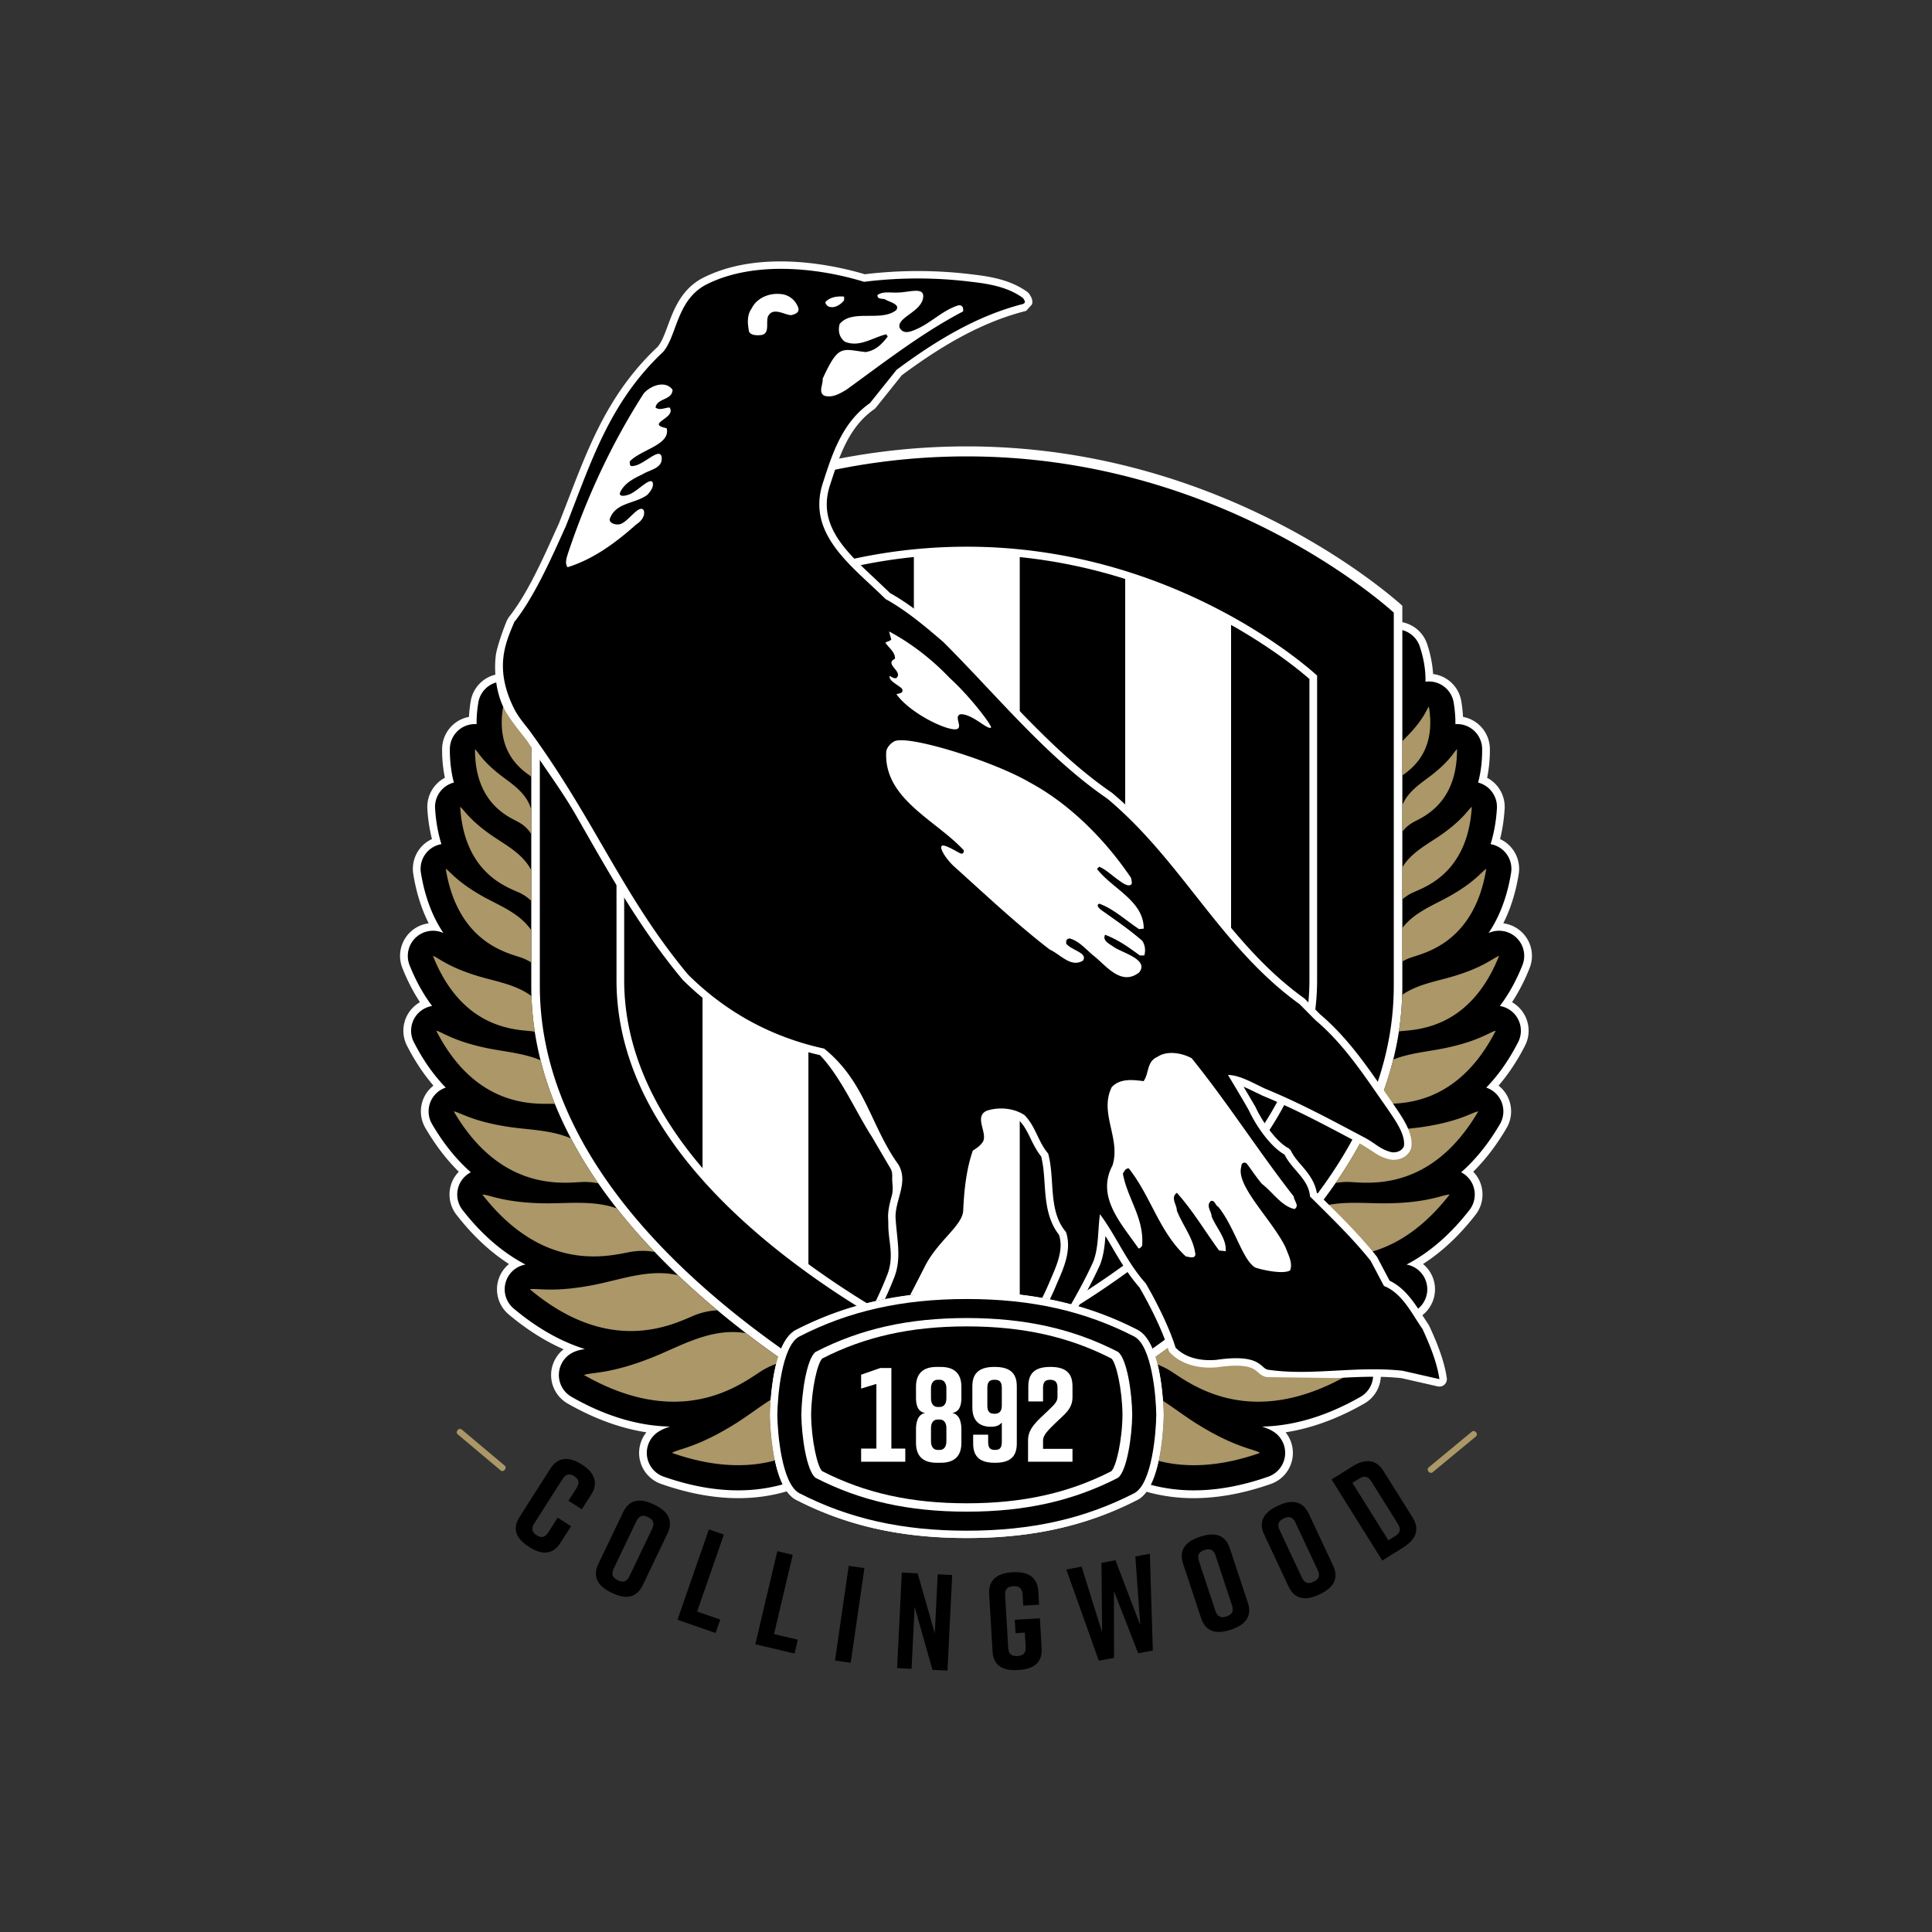 <svg width="200" height="200" xmlns="http://www.w3.org/2000/svg"><rect width="100%" height="100%" fill="#333333" stroke="none"/><g fill="none" fill-rule="evenodd"><path d="M157.714 96.678a3.4 3.4 0 00-2.093-1.097c.7-1.386 1.265-3.06 1.595-5.09a3.402 3.402 0 00-1.376-3.312 3.408 3.408 0 00-.554-.315c.245-.978.406-2.02.473-3.132a3.405 3.405 0 00-1.706-3.159c-.035-.02-.072-.033-.107-.051a14.38 14.38 0 00.286-2.985 3.403 3.403 0 00-2.78-3.326 14.105 14.105 0 00-.18-1.627 3.401 3.401 0 00-2.37-2.693 3.42 3.42 0 00-.546-.113 12.195 12.195 0 00-.62-3.108 3.397 3.397 0 00-2.567-2.258v-1.706c-1.958-1.757-19.15-16.495-45.083-16.495-26.118 0-42.997 14.589-45.088 16.492v1.674a3.401 3.401 0 00-2.734 2.293 12.207 12.207 0 00-.62 3.108 3.413 3.413 0 00-.546.113 3.4 3.4 0 00-2.37 2.693 14.103 14.103 0 00-.18 1.627 3.403 3.403 0 00-2.78 3.325 14.38 14.38 0 00.286 2.986c-.035.018-.073.031-.107.051a3.405 3.405 0 00-1.706 3.159 17.02 17.02 0 00.473 3.132 3.361 3.361 0 00-.554.315 3.402 3.402 0 00-1.376 3.313c.33 2.029.895 3.703 1.595 5.09a3.399 3.399 0 00-2.724 4.629 19.678 19.678 0 001.818 3.536 3.398 3.398 0 00-1.341 4.504c.846 1.653 1.773 3.01 2.739 4.134a3.38 3.38 0 00-.74.796 3.403 3.403 0 00-.096 3.587c1.089 1.864 2.26 3.346 3.46 4.53-.249.256-.463.55-.624.881a3.404 3.404 0 00.378 3.57c1.79 2.302 3.635 3.941 5.44 5.102a3.393 3.393 0 00-1.144 1.814 3.403 3.403 0 001.12 3.41c1.97 1.651 3.872 2.808 5.678 3.602a3.398 3.398 0 00.425 5.62c2.982 1.702 5.703 2.598 8.147 2.976a3.4 3.4 0 00-.73 2.547 3.403 3.403 0 002.25 2.795c3.01 1.056 5.67 1.475 8.005 1.475 1.883 0 3.548-.278 5.02-.708.273.376.572.668.903.85l.01.005c5.27 2.714 10.895 3.978 17.717 3.98 6.807-.002 12.432-1.266 17.712-3.985.32-.175.61-.453.874-.809a17.79 17.79 0 004.884.667c2.334 0 4.995-.419 8.005-1.475a3.403 3.403 0 002.25-2.795 3.4 3.4 0 00-.73-2.547c2.444-.379 5.166-1.274 8.147-2.977a3.402 3.402 0 00.425-5.62c1.806-.794 3.71-1.95 5.678-3.602a3.403 3.403 0 001.12-3.409 3.394 3.394 0 00-1.144-1.814c1.805-1.16 3.65-2.8 5.44-5.102a3.404 3.404 0 00.378-3.57 3.388 3.388 0 00-.624-.881c1.2-1.184 2.371-2.666 3.46-4.53a3.403 3.403 0 00-.096-3.587 3.383 3.383 0 00-.74-.796c.967-1.124 1.893-2.482 2.739-4.134a3.402 3.402 0 00-1.341-4.504 19.678 19.678 0 001.818-3.536 3.402 3.402 0 00-.63-3.533" fill="#FFF"/><path d="M119.127 153.682l.004-.009-.004.009m.773-12.126c-.02-.09-.042-.173-.063-.26.022.086.043.17.064.26m-39.571-.267c-.022.088-.044.173-.065.265.021-.09.043-.177.065-.265m-.137.6" fill="#FFF"/><path d="M79.71 146.468c0-.08.02-1.839.337-3.79.136-.842.31-1.572.513-2.214-12.21-8.628-25.562-21.835-25.562-38.352V65.194a2.599 2.599 0 00-1.974 1.728c-.424 1.278-.616 2.495-.588 3.65a2.607 2.607 0 00-1.106.085 2.602 2.602 0 00-1.812 2.06c-.131.78-.19 1.528-.18 2.246a2.595 2.595 0 00-1.31.254 2.603 2.603 0 00-1.46 2.324c-.006 1.324.152 2.47.418 3.468a2.602 2.602 0 00-1.946 2.674c.086 1.408.322 2.628.654 3.703a2.592 2.592 0 00-2.12 2.977c.434 2.662 1.29 4.68 2.325 6.217a3.34 3.34 0 00-.383-.134 2.605 2.605 0 00-3.117 3.469c.678 1.704 1.476 3.09 2.336 4.225a2.597 2.597 0 00-1.665 1.011 2.603 2.603 0 00-.226 2.736c1.007 1.966 2.132 3.501 3.3 4.702a2.595 2.595 0 00-1.417 3.776c1.254 2.147 2.622 3.765 4.014 4.989a2.6 2.6 0 00-1.149 1.173 2.603 2.603 0 00.29 2.73c1.967 2.53 4.153 4.41 6.521 5.651-.041.008-.082.012-.124.021a2.6 2.6 0 00-1.1 4.532c2.397 2.01 4.861 3.41 7.367 4.192-.383.06-.743.138-1.108.293a2.603 2.603 0 00-.273 4.655c3.867 2.208 7.278 3.016 10.187 3.078-.438.146-.836.298-1.222.552a2.602 2.602 0 00.57 4.63c2.902 1.017 5.464 1.42 7.712 1.42 1.72 0 3.254-.24 4.617-.618-.42-.848-.75-1.982-.982-3.412a27.998 27.998 0 01-.338-3.783m77.41-49.254a2.603 2.603 0 00-2.635-.768 3.455 3.455 0 00-.383.134c1.034-1.538 1.891-3.555 2.325-6.217a2.593 2.593 0 00-2.12-2.977c.332-1.075.569-2.295.654-3.703a2.603 2.603 0 00-1.946-2.674c.266-.999.425-2.144.417-3.468a2.603 2.603 0 00-1.459-2.324 2.598 2.598 0 00-1.31-.254c.01-.718-.049-1.466-.18-2.246a2.602 2.602 0 00-2.918-2.147c.028-1.154-.165-2.37-.588-3.648a2.6 2.6 0 00-1.807-1.693v36.884c0 16.534-13.35 29.74-25.559 38.363.201.64.373 1.366.51 2.202.316 1.951.337 3.71.338 3.783-.001.081-.022 1.84-.338 3.79-.237 1.455-.575 2.602-1.005 3.454a17.21 17.21 0 004.473.576c2.248 0 4.811-.404 7.712-1.421a2.603 2.603 0 00.57-4.629c-.386-.254-.784-.406-1.222-.552 2.909-.062 6.321-.87 10.188-3.078a2.602 2.602 0 00-.275-4.655 4.616 4.616 0 00-1.13-.297c2.287-.706 4.778-1.997 7.39-4.188a2.602 2.602 0 00-1.1-4.532c-.041-.01-.08-.013-.121-.02 2.135-1.115 4.366-2.883 6.52-5.652.606-.78.718-1.838.288-2.73a2.598 2.598 0 00-1.148-1.173c1.39-1.224 2.759-2.842 4.013-4.99a2.602 2.602 0 00-.073-2.743 2.59 2.59 0 00-1.345-1.032c1.168-1.2 2.294-2.736 3.3-4.702.45-.881.364-1.94-.225-2.735a2.597 2.597 0 00-1.665-1.012c.86-1.135 1.658-2.521 2.336-4.225a2.602 2.602 0 00-.482-2.701" fill="#000"/><path d="M71.73 136.232a7.22 7.22 0 012.536-.588 82.818 82.818 0 01-4.083-3.637c-2.925-.672-5.806.42-8.51.967-4.359.883-6.135.339-6.82.494 8.208 6.887 14.635 3.71 16.877 2.764m-6.602-6.608c1.121-.213 2.026-.14 2.658-.012a61.95 61.95 0 01-3.933-4.519c-2.415-.862-5.05-.497-7.456-.526-4.242-.05-5.791-.914-6.461-.907 6.277 8.072 12.91 6.397 15.192 5.964m-4.966-7.258a6.596 6.596 0 011.783.137 45.542 45.542 0 01-2.832-4.648c-2.006-.878-4.28-.886-6.331-1.184-3.88-.564-5.193-1.544-5.808-1.62 4.766 8.16 11.046 7.434 13.188 7.315m-2.985-8.099c.097 0 .18.01.272.014a34.625 34.625 0 01-1.485-4.52c-1.73-.739-3.673-.88-5.427-1.235-3.619-.733-4.802-1.723-5.376-1.826 4.054 7.92 9.996 7.567 12.016 7.567m-2.247-7.525c.155.015.295.04.436.064a30.814 30.814 0 01-.346-3.694c-1.636-1.213-3.722-1.517-5.547-2.07-3.176-.962-4.15-1.948-4.656-2.09 2.957 7.432 8.305 7.619 10.113 7.79m-1.138-7.665c.494.159.886.36 1.206.562v-3.342c-1.226-1.79-3.307-2.544-5.032-3.512-2.701-1.516-3.391-2.61-3.823-2.84 1.2 7.367 6.036 8.612 7.65 9.132m-.172-6.732a4.494 4.494 0 011.377.919v-3.179c-.913-1.773-2.738-2.647-4.214-3.685-2.267-1.593-2.783-2.63-3.146-2.874.403 6.666 4.594 8.211 5.983 8.82m-.056-7.3c1.086.563 1.426 1.322 1.433 1.337v-2.548c-.498-1.858-2.143-2.745-3.422-3.776-1.759-1.416-2.123-2.287-2.405-2.504-.029 5.441 3.297 6.922 4.394 7.49m1.288-4.749c.053.04.097.08.145.12v-3.504c-.387-.43-.804-.831-1.173-1.242-1.332-1.483-1.526-2.293-1.741-2.523-.795 4.738 1.894 6.499 2.769 7.15m83.475 52.677c-2.633-.533-5.432-1.58-8.276-1.015a82.677 82.677 0 01-4.143 3.694c.637.043 1.439.19 2.362.579 2.24.946 8.668 4.123 16.876-2.764-.685-.155-2.461.389-6.82-.494m-1.938-7.961a61.692 61.692 0 01-3.959 4.564 6.904 6.904 0 012.442.047c2.281.433 8.915 2.108 15.192-5.964-.67-.007-2.218.857-6.461.907-2.327.028-4.866-.31-7.214.446m4.721-7.251a45.444 45.444 0 01-2.848 4.7 6.67 6.67 0 011.576-.096c2.142.12 8.422.845 13.189-7.314-.615.075-1.928 1.055-5.809 1.619-1.975.287-4.158.306-6.108 1.091m3.113-8.076a34.617 34.617 0 01-1.497 4.586c.034 0 .063-.005.097-.005 2.02 0 7.962.354 12.016-7.567-.574.103-1.757 1.094-5.376 1.826-1.692.343-3.558.488-5.24 1.16m10.96-10.733c-.505.14-1.48 1.127-4.656 2.09-1.762.533-3.769.834-5.378 1.945a30.898 30.898 0 01-.344 3.793c.09-.012.17-.03.265-.039 1.808-.171 7.156-.358 10.113-7.79m-1.326-9.007c-.431.23-1.122 1.324-3.823 2.84-1.649.925-3.623 1.655-4.865 3.281v3.467a5.394 5.394 0 011.039-.456c1.613-.52 6.449-1.765 7.65-9.132m-1.496-6.419c-.364.244-.879 1.28-3.146 2.874-1.39.977-3.09 1.807-4.047 3.38v3.325a4.656 4.656 0 011.21-.76c1.389-.608 5.58-2.154 5.983-8.819m-5.927 1.52c1.097-.569 4.423-2.05 4.394-7.491-.282.217-.646 1.088-2.404 2.504-1.161.936-2.622 1.753-3.256 3.284v2.765c.196-.276.584-.708 1.266-1.062m1.481-11.899c-.215.23-.41 1.04-1.74 2.523-.317.352-.67.697-1.007 1.06v3.55c.894-.661 3.536-2.43 2.747-7.133m-24.084 74.205c-1.14-.716-2.262-1.574-3.443-2.34.062.836.068 1.408.069 1.45-.001.08-.022 1.838-.338 3.789-.056.344-.118.67-.185.981 2.68.684 6.127.708 10.503-.828-.624-.411-2.597-.537-6.606-3.052m8.664-6.822c-2.943-1.172-5.98-3.043-9.488-2.555-1.136.874-2.271 1.7-3.4 2.497.078.246.15.506.218.78.469.182.978.427 1.52.781 2.167 1.416 8.295 5.963 18.199.308-.688-.292-2.652-.06-7.049-1.81m-52.449 9.719a28.001 28.001 0 01-.338-3.782c0-.047.008-.67.077-1.569-1.245.795-2.422 1.702-3.618 2.453-4.008 2.515-5.982 2.641-6.606 3.052 4.464 1.566 7.958 1.508 10.66.784a19.506 19.506 0 01-.175-.937m.513-9.791a103.613 103.613 0 01-3.34-2.452c-3.604-.605-6.71 1.325-9.716 2.522-4.397 1.751-6.36 1.52-7.049 1.811 9.904 5.655 16.032 1.109 18.2-.308a8.034 8.034 0 011.701-.849c.064-.254.132-.494.205-.723" fill="#AB9767"/><path d="M94.603 134.029V57.664a54.975 54.975 0 00-10.916 2.244v70.954a90.82 90.82 0 006.067 4.055 37.621 37.621 0 014.849-.888m32.837-13.089c5.386-6.3 8.112-12.82 8.112-19.478v-31.17c-.844-.742-3.668-3.1-8.112-5.601v56.249zM64.615 70.288v31.174c0 6.65 2.725 13.166 8.111 19.465V64.65c-4.46 2.514-7.275 4.892-8.111 5.638m45.807 64.632a90.722 90.722 0 006.058-4.046v-70.94a54.85 54.85 0 00-10.916-2.265v76.36c1.684.198 3.298.496 4.858.89" fill="#000"/><path d="M100.086 47.246c-25.606 0-42.153 14.302-44.203 16.168v38.636c0 16.16 13.04 29.093 24.992 37.554.402-.938.898-1.583 1.488-1.907a34.42 34.42 0 016.325-2.505 87.307 87.307 0 01-7.815-5.467c-11.316-8.926-17.053-18.435-17.053-28.263V69.935l.13-.118c1.487-1.353 15.134-13.223 36.135-13.223 20.804 0 34.622 11.87 36.13 13.224l.131.119v31.525c0 9.836-5.732 19.345-17.037 28.263a87.797 87.797 0 01-7.808 5.473 34.378 34.378 0 016.292 2.495c.598.328 1.097.978 1.502 1.922 11.95-8.455 24.988-21.386 24.988-37.565V63.418c-1.918-1.723-18.774-16.172-44.197-16.172" fill="#000"/><path d="M149.772 142.656c-.274-1.877-1.066-3.773-1.809-5.383l-.083-.15-.653-.994c-.85-1.336-1.829-2.81-3.377-3.554l-1.278-2.418a.711.711 0 00-.08-.12c-1.663-2.082-3.582-3.988-5.438-5.832 0 0-.53-.529-.742-.738-.209-1.185-.913-2.048-1.563-2.803-.425-.492-.825-.955-1.087-1.49a.753.753 0 00-.315-.329c-1.238-.685-2.642-2.665-3.387-4.266-.015-.03-.667-1.136-1.224-2.083.382.165.768.35 1.135.53l.813.392c3.285 1.352 6.087 2.839 9.33 4.56l.98.517.912.577c.546.374 1.063.726 1.881.931.648.188 1.848-.012 2.267-1.067l.045-.171c.202-1.422-.8-2.901-1.606-4.088l-.248-.368-.957-1.374c-1.918-2.766-3.901-5.625-6.63-7.931a485.111 485.111 0 00-1.567-1.589.815.815 0 00-.098-.083c-4.32-3.113-7.388-7-10.632-11.115-2.745-3.479-5.583-7.077-9.235-10.132l-.058-.044c-4.474-3.063-8.424-7.258-12.243-11.313l-4.64-4.825c-2.083-1.792-3.95-3.338-6.042-4.507l-1.524-1.45c-2.576-2.401-5.033-4.69-5.033-7.731 0-.605.098-1.24.31-1.912 0 .005.083-.254.083-.254.93-2.876 1.892-5.85 4.524-7.691a.779.779 0 00.16-.15l2.692-3.364c3.288-2.43 7.709-5.367 12.841-6.653a.09.09 0 00.046-.027l.59-.655c.125-.437-.095-.785-.202-.951l-.039-.063a1.054 1.054 0 00-.228-.263c-1.756-1.277-3.876-1.612-5.726-1.826a45.582 45.582 0 00-11.11-.015c-2.548-.765-10.623-2.767-16.81.4-2.197 1.168-2.97 3.26-3.593 4.94-.325.88-.633 1.712-1.07 2.198-4.96 4.67-7.024 10.04-9.211 15.725l-.979 2.517-.401.883c-1.235 2.734-2.884 6.455-4.78 8.824-.041.05-.2.336-.225.397-.293.685-1.04 2.732-1.14 3.632-.22 1.984.155 3.937.766 5.24.7 1.495 1.941 2.752 2.61 3.725 1.832 2.867 3.384 4.816 5.058 7.745 3.246 5.68 6.453 11.45 10.888 16.774l.053.059c3.98 3.94 8.757 6.545 14.19 7.777 2.199 2.316 3.715 5.897 5.412 8.512 0 0 1.816 3.109 1.893 3.224.207.36.172.714.172 1.099 0 .495.14 1.042-.044 1.723-.188.693-.383 1.41-.383 2.184v.043c.016.276.025.545.025.811 0 1.676.632 3.205-.094 5.105a40.606 40.606 0 01-1.2 2.754 38.577 38.577 0 014.468-.723l1.272-2.463c.591-1.183 1.453-2.148 2.213-3 .935-1.047 1.742-1.951 1.858-3.023.076-1.73.254-3.895.892-5.878.293-.193.614-.417.946-.858.244-.325.324-.68.324-1.031 0-.38-.094-.757-.177-1.093-.094-.376-.133-.588-.133-.713s.045-.16.108-.192c1.046-.337 2.282-.198 3.126.34.495.53.81 1.161 1.135 1.834.295.615.621 1.243 1.085 1.838.222.86.29 1.796.356 2.79.12 1.853.276 3.758 1.486 5.312.116.347.171.704.171 1.064 0 1.183-.53 2.398-.977 3.423l-.255.596c0 .002 0 0 0 0-.184.446-.42.945-.68 1.466 1.288.229 2.543.508 3.76.863.79-1.388 1.558-2.814 2.239-4.32.375-.97.478-1.974.552-2.964.234.386.466.772.701 1.176.815 1.395 1.668 2.834 2.82 4.145 1.04 1.783 2.37 4.413 3.004 6.466a.713.713 0 00.166.29c1.099 1.146 2.818 1.686 4.834 1.518 3.155-.46 3.81.116 4.243.496.227.199.509.446.948.516l7.225.099c2.173-.117 4.42-.236 6.71.01l3.753.854a.773.773 0 00.935-.864" fill="#FFF"/><path d="M134.004 125.16c-1.356-.305-2.238-1.74-3.365-2.602-.596-.69-1.055-1.434-1.61-2.142-.313-.152-.525.008-.535.383-.574 1.964 3.213 5.492 4.592 8.34.268.748.768 1.59.462 2.375-.748.44-3.024-.087-3.608-.3-1.33-.797-2.097-4.141-3.82-6.284-.344-.17-.324-.687-.763-.61-.556.498.055 1.071.073 1.608.482 1.203 1.55 2.256 1.456 3.597l-.688-.078c-1.458-1.99-2.719-4.132-4.371-5.97-.69.518 0 1.226 0 1.838.596 1.53 1.707 2.831 1.918 4.515 0 .536-.71.267-.996.23-2.76-2.564-3.6-6.2-5.895-9.109-.346-.019-.462.307-.614.537.459 2.583 2.24 4.63 1.99 7.5-.135.076-.19.306-.383.23-1.721-2.507-4.421-5.3-2.681-8.572.882-2.795-1.412-5.416-.074-8.114.861-.9 2.123-.766 3.29-.612.594-.805.29-2.03 1.456-2.526.995-.672 2.547-.384 3.524.153 3.772 4.67 6.892 9.605 10.567 14.313.019.441.63.977.075 1.3m-20.827-26.253c-.785-.65-1.49-1.512-2.45-1.76-.409.047-.355.354-.355.526.476.688 2.286.955 1.734 1.77-1.244.765-2.334-.651-3.444-1.15-3.427-2.64-6.716-5.74-9.95-8.648-.835-.798-1.472-1.862-1.226-2.067.185-.256 1.456.525 1.88.738.426.212.417-.279.417-.279-2.873-3.14-8.344-5.34-8.038-10.257.077-.403.4-.785.765-.996 1.116-.854 10.26 1.962 14.086 4.21 4.132 2.22 7.807 5.914 10.485 9.874.04.192.096.384.078.613-.25.397-.834.024-1.378-.383-.668-.459-1.264-1.072-1.99-1.377l-.229.229c1.55 2.029 4.855 3.31 4.837 6.18l-.479.053c-1.369-.905-2.694-2.137-4.13-2.635-.364.172 0 .46.152.613 1.425 1.012 2.915 2.022 4.289 3.214.307.422.38 1.014.228 1.532h-.458c-1.147-.823-2.101-1.554-3.598-2.143-.304.611.38.909 1.072 1.377 1.062.595 3.454 1.286 2.447 2.526-1.874 1.473-3.456-.763-4.745-1.76M92.265 66.205l-.232-.841c2.258 1.206 4.412 2.857 6.28 4.821 2.011 1.81 4.298 4.788 4.287 5.13-.36.296-1.895-1.397-3.141-1.378-.783.185.229 1.302-.383 1.53-.825.303-4.803-1.55-6.275-3.598.21-.094.665-.086.611-.382.2-.335-1.54-.926-1.3-1.531 0 0 .398.338.689.23.727-.689-1.315-1.425-.154-1.99.06-.689-.723-1.198-.99-1.676.17-.103.435-.143.608-.315M81.949 32.617c-.627.067-1.936-.937-2.452.154-.23.632.23 1.76-.69 1.913-.535.057-1.274.023-1.299-.536-.135-.745-.168-1.59.307-2.22.474-1.014 1.8-1.708 3.257-1.455.628.127 1.261.568 1.565 1.379.132.478-.238.643-.688.765m-12.631 9.569c.745 1.11-2.584 1.664-.305 2.143.426 1.726-2.662 2.2-3.83 3.444.04.21-.052.567.385.46 1.07-.096 2.649-1.913 2.908-.995.228 1.244-1.206 1.377-1.915 1.837-.881.42-1.933.918-2.371 1.913-.172.488.593.326.842.23.917-.268 2.176-1.814 2.525-1.302.152.479-.21.938-.537 1.302-1.262.956-3.309.765-3.904 2.526-.055.444.747.689 1.226.46.803-.364 1.854-2.036 2.295-1.379.192.574-.268 1.148-.764 1.455-2.182 1.952-4.48 3.616-7.118 4.439-.328-.46-.06-1.071.074-1.53 1.933-5.76 4.48-11.272 7.808-16.458.71-.822 2.24-1.397 2.987-.383-.04 1.11-1.608.842-1.763 1.838.443.344.98 0 1.457 0M85.161 39.2c1.66-3.608 1.975-3.04 4.44-2.755 1.075-.159 1.703-.843 2.296-1.607l-.152-.23c-1.396.324-2.774 1.396-4.284.764-.596-.44-.73-1.167-.537-1.837 1.3-1.569 4.269-.194 5.837-1.42.508-.63-.787-.875-1.092-1.105-.286-.153-.84.038-.84-.459.572-.44 1.451-.216 2.124-.268 1.097-.012 2.589-.569 2.62.344 0 1.627-2.75 2.184-2.45 3.29.4.747 1.156.41 1.76.155 1.49-.652 2.716-1.953 4.287-2.45.324-.077.518.096.537.384v.228c-4.227 2.201-8.134 5.245-12.094 8.114-.73.427-1.436.861-2.298.612-.63-.382-.093-1.167-.154-1.76m.307-7.96c.496-.517 1.283-.593 1.915-.536v.382c-.312.398-.996.938-1.685.612-.116-.134-.304-.248-.23-.458m61.782 106.327c-1.054-1.491-2.07-3.697-3.983-4.444l-1.377-2.605c-1.897-2.372-4.094-4.478-6.276-6.658-.155-1.836-1.86-2.751-2.641-4.34-1.437-.797-2.925-2.924-3.712-4.615-.613-1.092-1.5-2.56-2.14-3.624 1.224 0 2.714.902 3.882 1.435 3.618 1.488 6.647 3.137 10.352 5.097 1.08.592 1.55 1.173 2.62 1.441.37.107 1.118 0 1.36-.598.18-1.262-.99-2.803-1.733-3.92-2.277-3.234-4.36-6.538-7.443-9.143l-1.617-1.634c-8.209-5.915-12.157-14.794-19.91-21.281-6.314-4.324-11.406-10.659-16.992-16.228-1.915-1.646-3.848-3.27-5.971-4.44-3.367-3.348-8.19-6.64-6.508-11.94.964-2.975 1.97-6.296 4.9-8.345l2.756-3.444c4.056-3.004 8.286-5.588 13.092-6.813.36-.172.112-.4 0-.611-1.55-1.13-3.414-1.46-5.36-1.684a44.74 44.74 0 00-11.099 0c-4.996-1.532-11.598-2.143-16.38.305-3.061 1.627-2.996 5.357-4.442 6.967-5.606 5.283-7.465 11.507-10.047 18.012-1.237 2.71-3.15 7.193-5.338 9.927-.901 2.14-2.068 4.687-.129 8.763.58 1.22 1.33 1.932 1.94 2.82 6.652 9.196 9.498 16.912 16.18 24.93 4.034 3.999 8.8 6.506 14.081 7.654 4.287 3.455 4.808 8.018 7.697 12.018 1.051 1.817-.325 3.578-.307 5.436.135 2.332.644 4.198-.12 6.198a37.225 37.225 0 01-.985 2.299 38.513 38.513 0 012.609-.421 306.893 306.893 0 001.505-2.93c1.331-2.664 3.823-4.18 3.993-5.76.094-2.182.324-4.324.994-6.276.344-.231.661-.4.996-.842.665-.89-.956-2.661.458-3.292 1.264-.42 2.832-.268 3.906.459 1.165 1.187 1.396 2.754 2.447 3.981.727 2.659-.037 5.932 1.84 8.113.706 2.047-.49 4.25-1.072 5.665-.17.41-.377.857-.606 1.324.745.149 1.478.32 2.199.511.819-1.43 1.608-2.887 2.308-4.438.577-1.494.459-3.273.69-4.9 1.705 2.279 2.754 4.947 4.744 7.167 1.116 1.914 2.444 4.57 3.084 6.644 1.132 1.168 2.824 1.383 4.2 1.268 4.685-.684 4.538.887 5.374 1.019 4.533.665 9.038-.426 13.929.106l3.81.867c-.262-1.797-1.051-3.667-1.758-5.2" fill="#000"/><path d="M120.12 142.678c-.44-2.702-1.22-4.378-2.327-4.985-5.27-2.714-10.895-3.979-17.718-3.981-6.808.002-12.433 1.267-17.712 3.985-1.098.603-1.878 2.279-2.316 4.981a27.979 27.979 0 00-.338 3.79c0 .074.021 1.832.338 3.783.438 2.702 1.218 4.378 2.316 4.981l.01.005c5.27 2.714 10.895 3.978 17.717 3.98 6.807-.002 12.432-1.266 17.712-3.985 1.099-.603 1.878-2.279 2.318-4.981.316-1.95.337-3.709.338-3.79-.001-.074-.022-1.832-.338-3.783" fill="#FFF"/><path d="M97.305 146.95h-.263c-.32 0-.666.235-.666.887v1.372c0 .651.347.886.666.886h.263c.319 0 .665-.235.665-.886v-1.372c0-.652-.346-.887-.665-.887m0-4.116h-.263c-.32 0-.666.236-.666.887v1.04c0 .65.347.886.666.886h.263c.319 0 .665-.235.665-.887v-1.04c0-.65-.346-.886-.665-.886m5.654 0c-.471 0-.749.166-.749.832v1.857c0 .665.278.83.749.83.415 0 .748-.193.748-.83v-1.857c0-.666-.277-.832-.748-.832" fill="#000"/><path d="M115.772 152.95l-.06.044c-4.658 2.389-9.611 3.492-15.623 3.493-6.032-.001-10.99-1.107-15.618-3.48l-.063-.04c-.912-.744-1.424-4.246-1.452-6.497.027-2.237.541-5.73 1.437-6.492l.067-.046c4.65-2.384 9.602-3.488 15.617-3.49 6.027.002 10.99 1.108 15.618 3.48l.063.04c.919.748 1.429 4.25 1.452 6.496-.027 2.237-.542 5.732-1.438 6.493m1.664-14.587c-5.15-2.65-10.664-3.89-17.346-3.891-6.697.002-12.212 1.24-17.37 3.896-1.789.982-2.231 6.18-2.25 8.1.019 1.91.46 7.101 2.255 8.094 5.157 2.655 10.67 3.892 17.35 3.894 6.696-.002 12.21-1.24 17.37-3.896 1.79-.983 2.233-6.18 2.252-8.1-.019-1.912-.462-7.11-2.261-8.097" fill="#000"/><path d="M111.024 144.635c0 1.22-.804 1.746-1.718 2.633-.804.777-1.33 1.303-1.33 1.83v.887h3.048v1.33h-4.6v-2.245c0-1.233 1.01-2.023 1.98-2.952.735-.706 1.068-.998 1.068-1.51v-.942c0-.666-.319-.832-.762-.832-.444 0-.735.166-.735.832v1.413h-1.524v-1.58c0-1.44.804-1.996 2.273-1.996h.027c1.47 0 2.273.555 2.273 1.996v1.136zm-5.765 4.796c0 1.44-.776 1.995-2.245 1.995h-.027c-1.47 0-2.246-.554-2.246-1.995v-.915h1.552v.748c0 .665.236.831.707.831.472 0 .707-.166.707-.83v-1.997c-.221.236-.485.43-1.136.43-1.109 0-1.913-.554-1.913-1.995v-2.204c0-1.44.818-1.996 2.287-1.996h.028c1.469 0 2.286.555 2.286 1.996v5.932zm-5.737-4.685c0 .61-.138 1.4-.942 1.525.845.166.942 1.15.942 1.677v1.427c0 1.358-.72 2.05-2.134 2.05h-.43c-1.413 0-2.134-.692-2.134-2.05v-1.427c0-.527.097-1.51.943-1.677-.804-.125-.943-.915-.943-1.525v-1.192c0-1.358.72-2.05 2.134-2.05h.43c1.413 0 2.134.692 2.134 2.05v1.192zm-5.806 6.57h-4.573v-1.359h1.58v-6.693l-1.58.484v-1.44l1.995-.694h1.137v8.343h1.44v1.358zm21.341-10.68c-4.43-2.269-9.191-3.326-14.98-3.328-5.774.002-10.526 1.056-14.95 3.319-.503.466-1.128 3.148-1.16 5.84.031 2.637.65 5.387 1.142 5.827 4.43 2.268 9.187 3.326 14.967 3.327h.013c5.773-.001 10.524-1.056 14.95-3.318.503-.467 1.13-3.149 1.161-5.842-.028-2.634-.648-5.384-1.143-5.825z" fill="#000"/><path d="M51.823 152.215l-4.44-3.731a.284.284 0 01-.034-.4l.053-.064a.284.284 0 01.4-.034l4.44 3.73c.12.102.136.281.034.4l-.053.064a.284.284 0 01-.4.035" fill="#AB9767"/><path d="M58.012 159.721c-.821 1.289-1.96 1.233-3.225.427l-.024-.015c-1.264-.806-1.803-1.804-.974-3.104l3.195-5.01c.79-1.24 1.96-1.233 3.225-.427l.024.015c1.265.806 1.765 1.863.974 3.104l-.974 1.527-1.384-.882.837-1.312c.373-.585.2-.946-.241-1.228-.442-.281-.842-.285-1.215.3l-2.92 4.58c-.373.585-.2.947.24 1.228.442.281.843.285 1.215-.3l.967-1.515 1.383.883-1.103 1.73zm5.945 3.868c.485.232.902.212 1.207-.426l2.345-4.9c.306-.64.06-.976-.426-1.209-.484-.232-.902-.212-1.207.426l-2.345 4.901c-.305.638-.059.976.426 1.208m3.698-7.86l.103.048c1.352.647 1.99 1.611 1.342 2.964l-2.565 5.36c-.647 1.353-1.797 1.461-3.15.814l-.102-.049c-1.353-.647-1.99-1.61-1.343-2.963l2.565-5.36c.653-1.366 1.798-1.462 3.15-.814m6.422 13.318l-3.944-1.37 3.252-9.357 1.55.539-2.768 7.967 2.393.83zm8.177 2.126l-4.062-.96 2.275-9.637 1.597.377-1.937 8.206 2.465.582zm4.186.725l1.42-9.801 1.625.235-1.42 9.802zm6.427.784l.488-9.892 1.64.08 1.775 6.222.301-6.119 1.499.074-.488 9.892-1.555-.076-1.845-6.537-.317 6.43zm14.963-2.048c.09 1.526-.865 2.15-2.362 2.238l-.114.006c-1.496.089-2.517-.404-2.608-1.944l-.35-5.933c-.087-1.468.865-2.148 2.362-2.236l.113-.007c1.498-.088 2.524.475 2.61 1.944l.083 1.412-1.639.097-.067-1.158c-.042-.707-.421-.883-.958-.85-.536.03-.893.25-.85.956l.32 5.424c.041.707.42.883.956.851.537-.031.893-.25.851-.957l-.087-1.47-.96.058-.082-1.385 2.6-.153.182 3.107zm11.511.231l-1.515.286-2.512-6.437.01 6.91-1.572.297-3.368-9.443 1.585-.3 2.12 6.8-.063-7.188 1.446-.273 2.565 6.714-.507-7.103 1.502-.284zm7.622-3.532c.51-.169.798-.472.576-1.144l-1.705-5.158c-.223-.672-.634-.745-1.145-.576-.51.168-.798.472-.575 1.144l1.705 5.159c.222.671.633.744 1.144.575m-2.78-8.23l.107-.036c1.424-.471 2.55-.218 3.021 1.206l1.866 5.643c.47 1.424-.284 2.299-1.708 2.77l-.107.036c-1.424.47-2.551.217-3.022-1.207l-1.866-5.643c-.474-1.437.284-2.299 1.708-2.77m11.793 4.643c.487-.229.736-.564.436-1.205l-2.307-4.92c-.301-.64-.718-.663-1.205-.435-.486.228-.736.564-.435 1.205l2.307 4.92c.3.64.718.663 1.204.435m-3.74-7.842l.103-.049c1.357-.636 2.506-.52 3.143.839l2.524 5.381c.637 1.358-.008 2.316-1.366 2.953l-.103.048c-1.358.637-2.507.52-3.144-.838l-2.523-5.381c-.643-1.37.008-2.317 1.366-2.953m8.472-2.839l-.707.442 3.723 5.948.708-.443c.455-.285.662-.648.286-1.248l-2.762-4.412c-.375-.6-.792-.572-1.248-.287m2.504-.8l3.032 4.844c.796 1.272.272 2.3-.999 3.096l-2.146 1.344-5.255-8.394 2.147-1.343c1.271-.796 2.425-.818 3.22.453" fill="#000"/><path d="M152.78 148.708l-4.466 3.693a.286.286 0 01-.403-.038l-.05-.06a.287.287 0 01.038-.403l4.466-3.694a.286.286 0 01.403.038l.05.06a.287.287 0 01-.038.404" fill="#AB9767"/></g></svg>